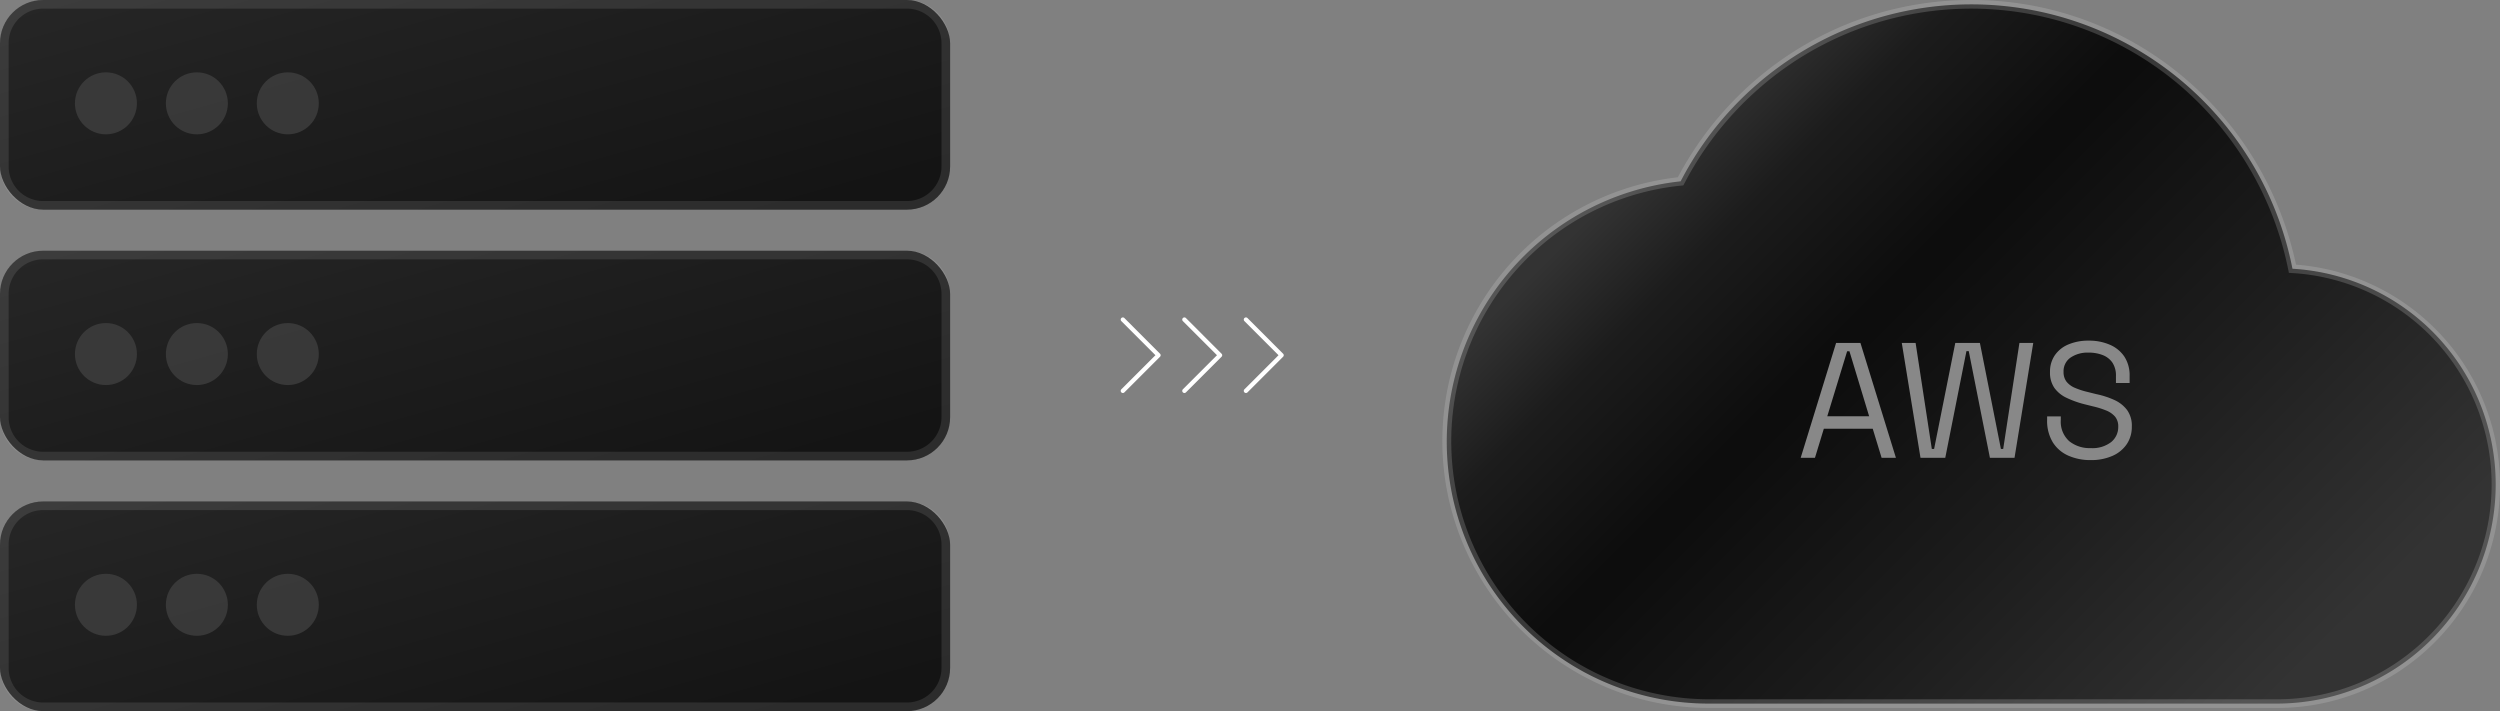 <svg xmlns="http://www.w3.org/2000/svg" xmlns:xlink="http://www.w3.org/1999/xlink" width="289.438" height="82.33" viewBox="0 0 289.438 82.33">
  <rect x="0" y="0" width="289.438" height="82.33" fill="#808080" stroke="none"/>
  <defs>
    <style>
      .cls-1 {
        opacity: 0.997;
      }

      .cls-2 {
        fill: url(#linear-gradient);
      }

      .cls-3 {
        fill: rgba(216,216,216,0.12);
      }

      .cls-4 {
        fill: #444;
        opacity: 0.7;
      }

      .cls-5 {
        fill: url(#linear-gradient-4);
      }

      .cls-6 {
        fill: rgba(216,216,216,0.21);
      }

      .cls-7 {
        fill: #888;
      }

      .cls-8 {
        fill: #fff;
      }
    </style>
    <linearGradient id="linear-gradient" x1="0.008" y1="-0.066" x2="1.037" y2="0.739" gradientUnits="objectBoundingBox">
      <stop offset="0" stop-color="#272727"/>
      <stop offset="1" stop-color="#141414"/>
    </linearGradient>
    <linearGradient id="linear-gradient-4" x1="0.905" y1="0.813" x2="0.137" y2="0.306" gradientUnits="objectBoundingBox">
      <stop offset="0" stop-color="#333"/>
      <stop offset="0.374" stop-color="#1c1c1c"/>
      <stop offset="0.659" stop-color="#0d0d0d"/>
      <stop offset="0.684" stop-color="#0d0d0d"/>
      <stop offset="0.872" stop-color="#1c1c1c"/>
      <stop offset="1" stop-color="#333"/>
    </linearGradient>
  </defs>
  <g id="graphic-hp-managed-migratiom-dark" transform="translate(-1039 -1964)">
    <g id="Group_14560" data-name="Group 14560" transform="translate(0 1.164)">
      <g id="Group_14554" data-name="Group 14554" class="cls-1" transform="translate(1039 1962.836)">
        <rect id="Rectangle_6482" data-name="Rectangle 6482" class="cls-2" width="110" height="24.274" rx="5" transform="translate(0 0)"/>
        <path id="Rectangle_6482_-_Outline" data-name="Rectangle 6482 - Outline" class="cls-3" d="M5,1A4,4,0,0,0,1,5V19.274a4,4,0,0,0,4,4H105a4,4,0,0,0,4-4V5a4,4,0,0,0-4-4H5M5,0H105a5,5,0,0,1,5,5V19.274a5,5,0,0,1-5,5H5a5,5,0,0,1-5-5V5A5,5,0,0,1,5,0Z" transform="translate(0 0)"/>
        <ellipse id="Ellipse_625" data-name="Ellipse 625" class="cls-4" cx="3.589" cy="3.589" rx="3.589" ry="3.589" transform="translate(8.675 8.375)"/>
        <ellipse id="Ellipse_626" data-name="Ellipse 626" class="cls-4" cx="3.589" cy="3.589" rx="3.589" ry="3.589" transform="translate(19.203 8.375)"/>
        <ellipse id="Ellipse_627" data-name="Ellipse 627" class="cls-4" cx="3.589" cy="3.589" rx="3.589" ry="3.589" transform="translate(29.731 8.375)"/>
      </g>
      <g id="Group_14557" data-name="Group 14557" class="cls-1" transform="translate(1039 1991.863)">
        <rect id="Rectangle_6482-2" data-name="Rectangle 6482" class="cls-2" width="110" height="24.274" rx="5" transform="translate(0 0)"/>
        <path id="Rectangle_6482_-_Outline-2" data-name="Rectangle 6482 - Outline" class="cls-3" d="M5,1A4,4,0,0,0,1,5V19.274a4,4,0,0,0,4,4H105a4,4,0,0,0,4-4V5a4,4,0,0,0-4-4H5M5,0H105a5,5,0,0,1,5,5V19.274a5,5,0,0,1-5,5H5a5,5,0,0,1-5-5V5A5,5,0,0,1,5,0Z" transform="translate(0 0)"/>
        <ellipse id="Ellipse_625-2" data-name="Ellipse 625" class="cls-4" cx="3.589" cy="3.589" rx="3.589" ry="3.589" transform="translate(8.675 8.375)"/>
        <ellipse id="Ellipse_626-2" data-name="Ellipse 626" class="cls-4" cx="3.589" cy="3.589" rx="3.589" ry="3.589" transform="translate(19.203 8.375)"/>
        <ellipse id="Ellipse_627-2" data-name="Ellipse 627" class="cls-4" cx="3.589" cy="3.589" rx="3.589" ry="3.589" transform="translate(29.731 8.375)"/>
      </g>
      <g id="Group_14558" data-name="Group 14558" class="cls-1" transform="translate(1039 2020.893)">
        <rect id="Rectangle_6482-3" data-name="Rectangle 6482" class="cls-2" width="110" height="24.274" rx="5" transform="translate(0 0)"/>
        <path id="Rectangle_6482_-_Outline-3" data-name="Rectangle 6482 - Outline" class="cls-3" d="M5,1A4,4,0,0,0,1,5V19.274a4,4,0,0,0,4,4H105a4,4,0,0,0,4-4V5a4,4,0,0,0-4-4H5M5,0H105a5,5,0,0,1,5,5V19.274a5,5,0,0,1-5,5H5a5,5,0,0,1-5-5V5A5,5,0,0,1,5,0Z" transform="translate(0 0)"/>
        <ellipse id="Ellipse_625-3" data-name="Ellipse 625" class="cls-4" cx="3.589" cy="3.589" rx="3.589" ry="3.589" transform="translate(8.675 8.375)"/>
        <ellipse id="Ellipse_626-3" data-name="Ellipse 626" class="cls-4" cx="3.589" cy="3.589" rx="3.589" ry="3.589" transform="translate(19.203 8.375)"/>
        <ellipse id="Ellipse_627-3" data-name="Ellipse 627" class="cls-4" cx="3.589" cy="3.589" rx="3.589" ry="3.589" transform="translate(29.731 8.375)"/>
      </g>
    </g>
    <path id="Icon_ionic-md-cloud" data-name="Icon ionic-md-cloud" class="cls-5" d="M99.035,37.363A37.886,37.886,0,0,0,28.2,27.243a30.32,30.32,0,0,0,3.288,60.466H97.264a25.374,25.374,0,0,0,25.3-25.3A24.99,24.99,0,0,0,99.035,37.363Z" transform="translate(1205.375 1957.75)"/>
    <path id="Icon_ionic-md-cloud_-_Outline" data-name="Icon ionic-md-cloud - Outline" class="cls-6" d="M61.844,6.25a38.042,38.042,0,0,1,24.513,8.877,38.931,38.931,0,0,1,13.09,21.762,25.61,25.61,0,0,1,21.58,35.54,26.046,26.046,0,0,1-13.745,13.745,25.483,25.483,0,0,1-10.019,2.036H31.485A30.479,30.479,0,0,1,19.5,85.773,31.156,31.156,0,0,1,3.06,69.333,30.737,30.737,0,0,1,27.878,26.774,38.77,38.77,0,0,1,41.625,12.018,38.2,38.2,0,0,1,61.844,6.25Zm35.42,80.959a24.488,24.488,0,0,0,9.628-1.956,25.046,25.046,0,0,0,13.215-13.215,24.545,24.545,0,0,0-21.1-34.175l-.385-.022-.077-.378A37.933,37.933,0,0,0,85.716,15.894a37.3,37.3,0,0,0-43.562-3.027A37.771,37.771,0,0,0,28.64,27.474l-.125.24-.269.027A29.443,29.443,0,0,0,9.339,37.319a29.876,29.876,0,0,0,22.146,49.89Z" transform="translate(1205.375 1957.75)"/>
    <path id="Path_34867" data-name="Path 34867" class="cls-7" d="M.475,0l4.1-13.3H7.391L11.5,0H9.842L8.816-3.363H3.154L2.128,0ZM3.553-4.807H8.4l-2.28-7.524H5.852ZM14.345,0,12.179-13.3h1.6L15.656-1.026h.266L18.373-13.3h2.85L23.655-1.026h.266L25.8-13.3h1.6L25.232,0h-2.85L19.931-12.35h-.266L17.214,0Zm19.7.266a6.232,6.232,0,0,1-2.584-.513,4.036,4.036,0,0,1-1.8-1.548,4.763,4.763,0,0,1-.655-2.594v-.4H30.59v.4a3.02,3.02,0,0,0,.969,2.461,3.757,3.757,0,0,0,2.489.807,3.544,3.544,0,0,0,2.375-.7,2.233,2.233,0,0,0,.817-1.767,1.762,1.762,0,0,0-.37-1.178,2.662,2.662,0,0,0-1.035-.713,10.124,10.124,0,0,0-1.558-.484l-.988-.247a11.049,11.049,0,0,1-2.052-.741A3.608,3.608,0,0,1,29.84-8.1a3.105,3.105,0,0,1-.5-1.834,3.341,3.341,0,0,1,.56-1.938,3.562,3.562,0,0,1,1.577-1.254,5.9,5.9,0,0,1,2.347-.437,6.032,6.032,0,0,1,2.423.466,3.852,3.852,0,0,1,1.691,1.368,3.931,3.931,0,0,1,.618,2.271v.8H36.974v-.8a2.684,2.684,0,0,0-.409-1.558,2.42,2.42,0,0,0-1.121-.874,4.346,4.346,0,0,0-1.625-.285,3.51,3.51,0,0,0-2.109.58,1.911,1.911,0,0,0-.8,1.644,1.8,1.8,0,0,0,.342,1.14,2.45,2.45,0,0,0,.969.713,8.915,8.915,0,0,0,1.5.484l.988.247a9.78,9.78,0,0,1,2.08.675,3.807,3.807,0,0,1,1.472,1.159,3.091,3.091,0,0,1,.551,1.909,3.584,3.584,0,0,1-.589,2.052A3.862,3.862,0,0,1,36.565-.219,6.073,6.073,0,0,1,34.048.266Z" transform="translate(1247 2017)"/>
    <g id="Group_14559" data-name="Group 14559" transform="translate(-17.938 -119.875)">
      <path id="down_arrow_path" data-name="down arrow path" class="cls-8" d="M11.625,22.375a.25.25,0,0,1-.177-.073L7.323,18.177a.25.25,0,0,1,.354-.354l3.948,3.948,3.948-3.948a.25.25,0,1,1,.354.354L11.8,22.3A.25.25,0,0,1,11.625,22.375Z" transform="translate(1176.063 2136.625) rotate(-90)"/>
      <path id="down_arrow_path-2" data-name="down arrow path" class="cls-8" d="M11.625,22.375a.25.25,0,0,1-.177-.073L7.323,18.177a.25.25,0,0,1,.354-.354l3.948,3.948,3.948-3.948a.25.25,0,1,1,.354.354L11.8,22.3A.25.25,0,0,1,11.625,22.375Z" transform="translate(1183.188 2136.625) rotate(-90)"/>
      <path id="down_arrow_path-3" data-name="down arrow path" class="cls-8" d="M11.625,22.375a.25.25,0,0,1-.177-.073L7.323,18.177a.25.25,0,0,1,.354-.354l3.948,3.948,3.948-3.948a.25.25,0,1,1,.354.354L11.8,22.3A.25.25,0,0,1,11.625,22.375Z" transform="translate(1168.938 2136.625) rotate(-90)"/>
    </g>
  </g>
</svg>
